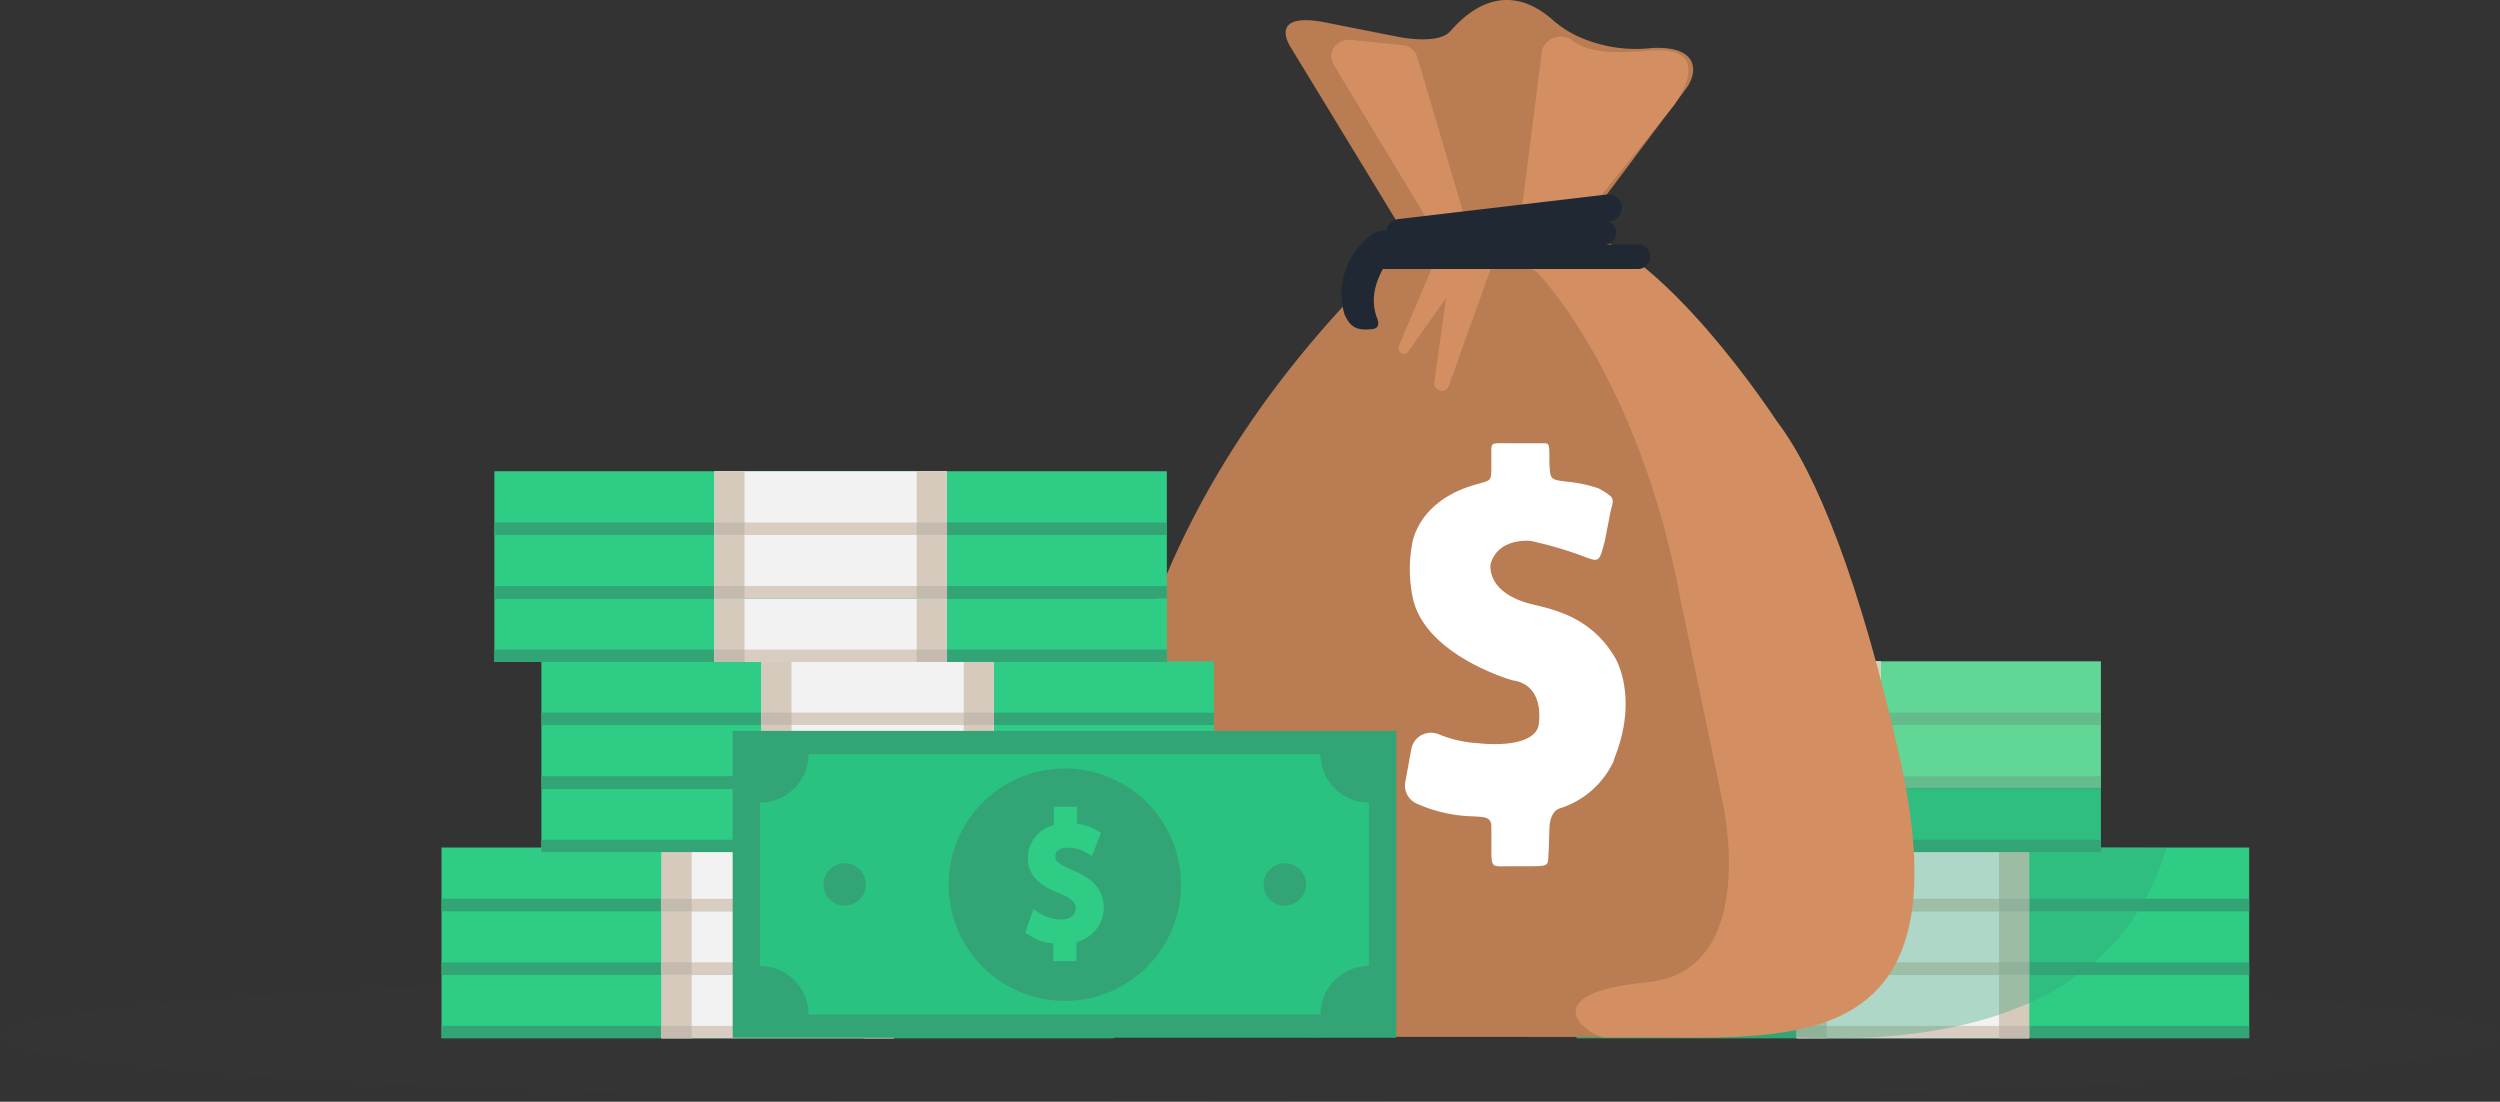 <svg xmlns="http://www.w3.org/2000/svg" width="333" height="146.748" viewBox="0 0 333 146.748">
  <rect x="0" y="0" width="333" height="146.748" fill="#333333" stroke="none"/>
  <g id="_1.5" data-name="1.5" transform="translate(-6019.7 705.502)">
    <ellipse id="Ellipse_190_1_" cx="166.5" cy="8.739" rx="166.5" ry="8.739" transform="translate(6019.7 -576.233)" fill="#444" opacity="0.1"/>
    <g id="Group_3241_2_" transform="translate(6209.963 -617.404)">
      <g id="Group_3235_2_" transform="translate(19.752 24.791)">
        <g id="Group_3232_2_" transform="translate(0 16.929)">
          <path id="Rectangle_700_2_" d="M0,0H89.577V8.466H0Z" fill="#2ecc84"/>
          <path id="Rectangle_701_2_" d="M0,7.5H89.577V9.139H0Z" transform="translate(0 -0.672)" fill="#32a476"/>
          <path id="Rectangle_702_2_" d="M32.2,0H63.151V8.466H32.2Z" transform="translate(-2.887)" fill="#f2f2f2"/>
          <path id="Rectangle_703_2_" d="M32.2,7.5H63.151V9.139H32.2Z" transform="translate(-2.887 -0.672)" fill="#d9ccc0"/>
          <path id="Rectangle_704_2_" d="M32.2,0h4.005V8.466H32.2Z" transform="translate(-2.887)" fill="#d6cabd"/>
          <path id="Rectangle_705_2_" d="M61.8,0h4.005V8.466H61.8Z" transform="translate(-5.541)" fill="#d6cabd"/>
          <path id="Rectangle_706_2_" d="M32.2,7.5h4.005V9.139H32.2Z" transform="translate(-2.887 -0.672)" fill="#c4baad"/>
          <path id="Rectangle_707_2_" d="M61.8,7.5h4.005V9.139H61.8Z" transform="translate(-5.541 -0.672)" fill="#c4baad"/>
        </g>
        <g id="Group_3233_2_" transform="translate(0 8.464)">
          <path id="Rectangle_708_2_" d="M0,0H89.577V8.466H0Z" fill="#2ecc84"/>
          <path id="Rectangle_709_2_" d="M0,7.5H89.577V9.139H0Z" transform="translate(0 -0.672)" fill="#32a476"/>
          <path id="Rectangle_710_2_" d="M32.2,0H63.151V8.466H32.2Z" transform="translate(-2.887)" fill="#f2f2f2"/>
          <path id="Rectangle_711_2_" d="M32.2,7.5H63.151V9.139H32.2Z" transform="translate(-2.887 -0.672)" fill="#d9ccc0"/>
          <path id="Rectangle_712_2_" d="M32.2,0h4.005V8.466H32.2Z" transform="translate(-2.887)" fill="#d6cabd"/>
          <path id="Rectangle_713_2_" d="M61.8,0h4.005V8.466H61.8Z" transform="translate(-5.541)" fill="#d6cabd"/>
          <path id="Rectangle_714_2_" d="M32.2,7.5h4.005V9.139H32.2Z" transform="translate(-2.887 -0.672)" fill="#c4baad"/>
          <path id="Rectangle_715_2_" d="M61.8,7.5h4.005V9.139H61.8Z" transform="translate(-5.541 -0.672)" fill="#c4baad"/>
        </g>
        <g id="Group_3234_2_">
          <path id="Rectangle_716_2_" d="M0,0H89.577V8.466H0Z" fill="#2ecc84"/>
          <path id="Rectangle_717_2_" d="M0,7.5H89.577V9.139H0Z" transform="translate(0 -0.672)" fill="#32a476"/>
          <path id="Rectangle_718_2_" d="M32.2,0H63.151V8.466H32.2Z" transform="translate(-2.887)" fill="#f2f2f2"/>
          <path id="Rectangle_719_2_" d="M32.2,7.5H63.151V9.139H32.2Z" transform="translate(-2.887 -0.672)" fill="#d9ccc0"/>
          <path id="Rectangle_720_2_" d="M32.2,0h4.005V8.466H32.2Z" transform="translate(-2.887)" fill="#d6cabd"/>
          <path id="Rectangle_721_2_" d="M61.8,0h4.005V8.466H61.8Z" transform="translate(-5.541)" fill="#d6cabd"/>
          <path id="Rectangle_722_2_" d="M32.2,7.5h4.005V9.139H32.2Z" transform="translate(-2.887 -0.672)" fill="#c4baad"/>
          <path id="Rectangle_723_2_" d="M61.8,7.5h4.005V9.139H61.8Z" transform="translate(-5.541 -0.672)" fill="#c4baad"/>
        </g>
      </g>
      <g id="Group_3239_2_">
        <g id="Group_3236_2_" transform="translate(0 16.929)">
          <path id="Rectangle_724_2_" d="M0,0H89.577V8.466H0Z" fill="#2ecc84"/>
          <path id="Rectangle_725_2_" d="M0,7.5H89.577V9.139H0Z" transform="translate(0 -0.672)" fill="#32a476"/>
          <path id="Rectangle_726_2_" d="M32.2,0H63.151V8.466H32.2Z" transform="translate(-2.887)" fill="#f2f2f2"/>
          <path id="Rectangle_727_2_" d="M32.2,7.5H63.151V9.139H32.2Z" transform="translate(-2.887 -0.672)" fill="#d9ccc0"/>
          <path id="Rectangle_728_2_" d="M32.2,0h4.005V8.466H32.2Z" transform="translate(-2.887)" fill="#d6cabd"/>
          <path id="Rectangle_729_2_" d="M61.8,0h4.005V8.466H61.8Z" transform="translate(-5.541)" fill="#d6cabd"/>
          <path id="Rectangle_730_2_" d="M32.2,7.5h4.005V9.139H32.2Z" transform="translate(-2.887 -0.672)" fill="#c4baad"/>
          <path id="Rectangle_731_2_" d="M61.8,7.5h4.005V9.139H61.8Z" transform="translate(-5.541 -0.672)" fill="#c4baad"/>
        </g>
        <g id="Group_3237_2_" transform="translate(0 8.465)">
          <path id="Rectangle_732_2_" d="M0,0H89.577V8.466H0Z" fill="#2ecc84"/>
          <path id="Rectangle_733_2_" d="M0,7.5H89.577V9.139H0Z" transform="translate(0 -0.672)" fill="#32a476"/>
          <path id="Rectangle_734_2_" d="M32.2,0H63.151V8.466H32.2Z" transform="translate(-2.887)" fill="#f2f2f2"/>
          <path id="Rectangle_735_2_" d="M32.2,7.5H63.151V9.139H32.2Z" transform="translate(-2.887 -0.672)" fill="#d9ccc0"/>
          <path id="Rectangle_736_2_" d="M32.2,0h4.005V8.466H32.2Z" transform="translate(-2.887)" fill="#d6cabd"/>
          <path id="Rectangle_737_2_" d="M61.8,0h4.005V8.466H61.8Z" transform="translate(-5.541)" fill="#d6cabd"/>
          <path id="Rectangle_738_2_" d="M32.2,7.5h4.005V9.139H32.2Z" transform="translate(-2.887 -0.672)" fill="#c4baad"/>
          <path id="Rectangle_739_2_" d="M61.8,7.5h4.005V9.139H61.8Z" transform="translate(-5.541 -0.672)" fill="#c4baad"/>
        </g>
        <g id="Group_3238_2_">
          <path id="Rectangle_740_2_" d="M0,0H89.577V8.466H0Z" fill="#2ecc84"/>
          <path id="Rectangle_741_2_" d="M0,7.5H89.577V9.139H0Z" transform="translate(0 -0.672)" fill="#32a476"/>
          <path id="Rectangle_742_2_" d="M32.2,0H63.151V8.466H32.2Z" transform="translate(-2.887)" fill="#f2f2f2"/>
          <path id="Rectangle_743_2_" d="M32.2,7.5H63.151V9.139H32.2Z" transform="translate(-2.887 -0.672)" fill="#d9ccc0"/>
          <path id="Rectangle_744_2_" d="M32.2,0h4.005V8.466H32.2Z" transform="translate(-2.887)" fill="#d6cabd"/>
          <path id="Rectangle_745_2_" d="M61.8,0h4.005V8.466H61.8Z" transform="translate(-5.541)" fill="#d6cabd"/>
          <path id="Rectangle_746_2_" d="M32.2,7.5h4.005V9.139H32.2Z" transform="translate(-2.887 -0.672)" fill="#c4baad"/>
          <path id="Rectangle_747_2_" d="M61.8,7.5h4.005V9.139H61.8Z" transform="translate(-5.541 -0.672)" fill="#c4baad"/>
        </g>
      </g>
      <g id="Group_3240_2_" opacity="0.35">
        <path id="Rectangle_748_2_" d="M0,0H89.577V8.466H0Z" fill="#c1e8b5"/>
        <path id="Rectangle_749_2_" d="M0,9.3H89.577v8.466H0Z" transform="translate(0 -0.834)" fill="#c1e8b5"/>
        <path id="Path_7267_2_" d="M89.577,26.429V18.6H0v8.193c0,.091.091.182.091.273A31.589,31.589,0,0,0,16.932,46.638a26.558,26.558,0,0,0,2.822,1.274A53.245,53.245,0,0,0,27.4,50.28,89.008,89.008,0,0,0,43.7,51.827c2.367,0,4.279-.091,5.371-.091.819,0,2.185.091,4.005.091h1.366a70.24,70.24,0,0,0,16.295-1.639,50.106,50.106,0,0,0,5.28-1.457c1.365-.455,2.64-1,4.005-1.548a35.086,35.086,0,0,0,6.463-3.732h.091c.728-.546,1.366-1.092,2.094-1.639a29.727,29.727,0,0,0,5.826-6.828c.364-.546.637-1.092,1-1.639a37.2,37.2,0,0,0,2.822-6.827l-8.739-.091Z" transform="translate(0 -1.668)" fill="#32a476"/>
      </g>
    </g>
    <g id="Group_3243_2_" transform="translate(6167.288 -705.503)">
      <path id="Path_7268_12_" d="M66.182,35.5S81.84,45.056,90.761,60.623a56.4,56.4,0,0,1,4.1,9.285c2.458,7.647,8.648,26.764,10.014,33.136,2.276,10.742,7.465,35.139-24.306,35.048-50.341-.091-53.619,0-53.619,0S1.457,136.909.274,117.428c0,0-5.735-40.692,36.14-81.93l2.549-3.277a1.507,1.507,0,0,0,.091-1.821L24.307,6.185S21.029,1.269,29.314,3L38.508,4.82S43.97,6,45.609,4.091c1.548-1.73,6.736-7.374,13.473-1.639a14.024,14.024,0,0,0,4.461,2.731A18.694,18.694,0,0,0,72.19,6.367s6.19-.728,5.735,3.277a4.761,4.761,0,0,1-.91,2.094L63.724,29.49,62.9,30.764a2.78,2.78,0,0,0,.819,3.823,1.928,1.928,0,0,0,.637.273Z" transform="translate(-0.009 0.059)" fill="#ba7c52"/>
      <path id="Path_7269_11_" d="M38.841,45.167s.819,1.548-.637,1.639c-1.821.182-2.822-.091-3.641-2a9.584,9.584,0,0,1,2-9.012c3.823-4.734,6.19-.091,6.19-.091a4.375,4.375,0,0,0-2.094,1.548c-2.64,3.732-2.367,6.19-1.821,7.92Z" transform="translate(-3.073 -2.965)" fill="#202834"/>
      <g id="Group_3242_12_" transform="translate(29.745 4.88)">
        <path id="Path_7270_12_" d="M29.747,33.995S43.219,47.741,48.773,77.417l5.553,26.673s5.371,22.849-9.923,24.4c-16.022,1.548-7.556,7.374-5.644,7.374h7.465c19.572.091,40.419.728,31.68-37.688C72.714,75.324,66.979,60.758,61.608,53.749c0,0-15.658-24.033-27.492-25.58s-8.557,3-8.557,3l4.188,2.822Z" transform="translate(-2.28 -2.54)" fill="#d38f62"/>
        <path id="Path_7271_12_" d="M2.46.5l7.1.728a2.266,2.266,0,0,1,1.912,1.548l6.372,21.575a2.254,2.254,0,0,1-1.366,2.731,2.175,2.175,0,0,1-2.64-.91L.367,3.868a2.134,2.134,0,0,1,.728-3A2.371,2.371,0,0,1,2.46.5Z" transform="translate(-0.028 -0.088)" fill="#d38f62"/>
        <path id="Path_7272_12_" d="M30.484,2.28,27.3,27.314a2.584,2.584,0,0,0,2.276,2.913h.364a2.418,2.418,0,0,0,2-1L47.962,9.381S54.335,1.1,44.776,1.916c-6.372.546-8.648-.182-10.2-1.366a2.615,2.615,0,0,0-3.641.546,1.731,1.731,0,0,0-.455,1.183Z" transform="translate(-2.471 -0.048)" fill="#d38f62"/>
        <path id="Path_7273_12_" d="M18.454,34.683,11.171,44.97a.666.666,0,0,1-1,.182.824.824,0,0,1-.273-.91l4.37-10.287a.721.721,0,0,1,.728-.455h2.913a.718.718,0,0,1,.728.728C18.636,34.41,18.545,34.5,18.454,34.683Z" transform="translate(-0.91 -3.047)" fill="#d38f62"/>
        <path id="Path_7274_12_" d="M22.836,33.146,17.01,49.441a.97.97,0,0,1-1.274.546A1.043,1.043,0,0,1,15.1,48.8l2.185-15.476a1.111,1.111,0,0,1,.728-.819l3.641-.91a1.029,1.029,0,0,1,1.183.91,1.487,1.487,0,0,1,0,.637Z" transform="translate(-1.378 -2.876)" fill="#d38f62"/>
      </g>
      <path id="Path_7275_12_" d="M70.807,74.085l-.728,3.732c-.819,3.1-.728,2.822-3.459,1.821a50.959,50.959,0,0,0-6.372-1.821s-4.279-.546-5.371,3c0,0-.819,3.914,5.644,5.462,3.1.728,7.738,1.821,10.833,6.919,0,0,3.368,5.189,0,13.564,0,.091-.091.182-.091.364a11.818,11.818,0,0,1-7.1,6.281c-1,.273-1.365,1.365-1.457,2.458l-.091,3c-.182,2.276.364,2.276-2.913,2.276H57.516c-2.549,0-2.549.364-2.549-2.549v-2.731c0-1.366-1.092-1.274-2.458-1.366a19.505,19.505,0,0,1-7.556-1.73,2.627,2.627,0,0,1-1.457-2.822l.819-4.461a2.661,2.661,0,0,1,3-2.094c.182,0,.273.091.455.091a15.965,15.965,0,0,0,5.462,1.274s7.1.91,8.011-2.276c0,0,1.092-5.462-3.459-6.1,0,0-11.652-3.277-13.291-11.015a18.637,18.637,0,0,1-.091-7.1c.364-2.185,2.276-6.281,8.648-8.011,1.912-.546,1.912-.364,1.912-2.458V65.983c0-1.366,0-1.183,2.549-1.183h4.37c.819,0,.819,0,.819,2.549.091,2.276.091,2.276,2.185,2.549a18.693,18.693,0,0,1,4.37.91c2.367,1.366,2,1.274,1.548,3.277Z" transform="translate(-3.905 -5.756)" fill="#fff"/>
      <path id="Path_7276_12_" d="M70.567,31.949,42.8,35.227a1.79,1.79,0,1,1-.455-3.55L70.112,28.4a1.79,1.79,0,0,1,.455,3.55Z" transform="translate(-3.665 -2.492)" fill="#202834"/>
      <path id="Rectangle_750_12_" d="M39.691,35.7h34.5a1.639,1.639,0,0,1,0,3.277h-34.5a.089.089,0,0,1-.091-.091l.091-3.186Z" transform="translate(-3.559 -3.148)" fill="#202834"/>
      <path id="Rectangle_751_12_" d="M43.43,32.2H69.738a1.639,1.639,0,1,1,0,3.277H41.791a.089.089,0,0,1-.091-.091V33.839A1.712,1.712,0,0,1,43.43,32.2Z" transform="translate(-3.747 -2.834)" fill="#202834"/>
    </g>
    <g id="Group_3247_2_" transform="translate(6078.512 -592.613)">
      <g id="Group_3244_2_" transform="translate(0 16.929)">
        <path id="Rectangle_752_2_" d="M0,0H89.577V8.466H0Z" fill="#2ecc84"/>
        <path id="Rectangle_753_2_" d="M0,7.5H89.577V9.139H0Z" transform="translate(0 -0.672)" fill="#32a476"/>
        <path id="Rectangle_754_2_" d="M32.2,0H63.151V8.466H32.2Z" transform="translate(-2.887)" fill="#f2f2f2"/>
        <path id="Rectangle_755_2_" d="M32.2,7.5H63.151V9.139H32.2Z" transform="translate(-2.887 -0.672)" fill="#d9ccc0"/>
        <path id="Rectangle_756_2_" d="M32.2,0h4.005V8.466H32.2Z" transform="translate(-2.887)" fill="#d6cabd"/>
        <path id="Rectangle_757_2_" d="M61.8,0h4.005V8.466H61.8Z" transform="translate(-5.541)" fill="#d6cabd"/>
        <path id="Rectangle_758_2_" d="M32.2,7.5h4.005V9.139H32.2Z" transform="translate(-2.887 -0.672)" fill="#c4baad"/>
        <path id="Rectangle_759_2_" d="M61.8,7.5h4.005V9.139H61.8Z" transform="translate(-5.541 -0.672)" fill="#c4baad"/>
      </g>
      <g id="Group_3245_2_" transform="translate(0 8.464)">
        <path id="Rectangle_760_2_" d="M0,0H89.577V8.466H0Z" fill="#2ecc84"/>
        <path id="Rectangle_761_2_" d="M0,7.5H89.577V9.139H0Z" transform="translate(0 -0.672)" fill="#32a476"/>
        <path id="Rectangle_762_2_" d="M32.2,0H63.151V8.466H32.2Z" transform="translate(-2.887)" fill="#f2f2f2"/>
        <path id="Rectangle_763_2_" d="M32.2,7.5H63.151V9.139H32.2Z" transform="translate(-2.887 -0.672)" fill="#d9ccc0"/>
        <path id="Rectangle_764_2_" d="M32.2,0h4.005V8.466H32.2Z" transform="translate(-2.887)" fill="#d6cabd"/>
        <path id="Rectangle_765_2_" d="M61.8,0h4.005V8.466H61.8Z" transform="translate(-5.541)" fill="#d6cabd"/>
        <path id="Rectangle_766_2_" d="M32.2,7.5h4.005V9.139H32.2Z" transform="translate(-2.887 -0.672)" fill="#c4baad"/>
        <path id="Rectangle_767_2_" d="M61.8,7.5h4.005V9.139H61.8Z" transform="translate(-5.541 -0.672)" fill="#c4baad"/>
      </g>
      <g id="Group_3246_2_">
        <path id="Rectangle_768_2_" d="M0,0H89.577V8.466H0Z" fill="#2ecc84"/>
        <path id="Rectangle_769_2_" d="M0,7.5H89.577V9.139H0Z" transform="translate(0 -0.672)" fill="#32a476"/>
        <path id="Rectangle_770_2_" d="M32.2,0H63.151V8.466H32.2Z" transform="translate(-2.887)" fill="#f2f2f2"/>
        <path id="Rectangle_771_2_" d="M32.2,7.5H63.151V9.139H32.2Z" transform="translate(-2.887 -0.672)" fill="#d9ccc0"/>
        <path id="Rectangle_772_2_" d="M32.2,0h4.005V8.466H32.2Z" transform="translate(-2.887)" fill="#d6cabd"/>
        <path id="Rectangle_773_2_" d="M61.8,0h4.005V8.466H61.8Z" transform="translate(-5.541)" fill="#d6cabd"/>
        <path id="Rectangle_774_2_" d="M32.2,7.5h4.005V9.139H32.2Z" transform="translate(-2.887 -0.672)" fill="#c4baad"/>
        <path id="Rectangle_775_2_" d="M61.8,7.5h4.005V9.139H61.8Z" transform="translate(-5.541 -0.672)" fill="#c4baad"/>
      </g>
    </g>
    <g id="Group_3251_2_" transform="translate(6091.814 -617.404)">
      <g id="Group_3248_2_" transform="translate(0 16.929)">
        <path id="Rectangle_776_2_" d="M0,0H89.577V8.466H0Z" fill="#2ecc84"/>
        <path id="Rectangle_777_2_" d="M0,7.5H89.577V9.139H0Z" transform="translate(0 -0.672)" fill="#32a476"/>
        <path id="Rectangle_778_2_" d="M32.2,0H63.151V8.466H32.2Z" transform="translate(-2.887)" fill="#f2f2f2"/>
        <path id="Rectangle_779_2_" d="M32.2,7.5H63.151V9.139H32.2Z" transform="translate(-2.887 -0.672)" fill="#d9ccc0"/>
        <path id="Rectangle_780_2_" d="M32.2,0h4.005V8.466H32.2Z" transform="translate(-2.887)" fill="#d6cabd"/>
        <path id="Rectangle_781_2_" d="M61.8,0h4.005V8.466H61.8Z" transform="translate(-5.541)" fill="#d6cabd"/>
        <path id="Rectangle_782_2_" d="M32.2,7.5h4.005V9.139H32.2Z" transform="translate(-2.887 -0.672)" fill="#c4baad"/>
        <path id="Rectangle_783_2_" d="M61.8,7.5h4.005V9.139H61.8Z" transform="translate(-5.541 -0.672)" fill="#c4baad"/>
      </g>
      <g id="Group_3249_2_" transform="translate(0 8.464)">
        <path id="Rectangle_784_2_" d="M0,0H89.577V8.466H0Z" fill="#2ecc84"/>
        <path id="Rectangle_785_2_" d="M0,7.5H89.577V9.139H0Z" transform="translate(0 -0.672)" fill="#32a476"/>
        <path id="Rectangle_786_2_" d="M32.2,0H63.151V8.466H32.2Z" transform="translate(-2.887)" fill="#f2f2f2"/>
        <path id="Rectangle_787_2_" d="M32.2,7.5H63.151V9.139H32.2Z" transform="translate(-2.887 -0.672)" fill="#d9ccc0"/>
        <path id="Rectangle_788_2_" d="M32.2,0h4.005V8.466H32.2Z" transform="translate(-2.887)" fill="#d6cabd"/>
        <path id="Rectangle_789_2_" d="M61.8,0h4.005V8.466H61.8Z" transform="translate(-5.541)" fill="#d6cabd"/>
        <path id="Rectangle_790_2_" d="M32.2,7.5h4.005V9.139H32.2Z" transform="translate(-2.887 -0.672)" fill="#c4baad"/>
        <path id="Rectangle_791_2_" d="M61.8,7.5h4.005V9.139H61.8Z" transform="translate(-5.541 -0.672)" fill="#c4baad"/>
      </g>
      <g id="Group_3250_2_">
        <path id="Rectangle_792_2_" d="M0,0H89.577V8.466H0Z" fill="#2ecc84"/>
        <path id="Rectangle_793_2_" d="M0,7.5H89.577V9.139H0Z" transform="translate(0 -0.672)" fill="#32a476"/>
        <path id="Rectangle_794_2_" d="M32.2,0H63.151V8.466H32.2Z" transform="translate(-2.887)" fill="#f2f2f2"/>
        <path id="Rectangle_795_2_" d="M32.2,7.5H63.151V9.139H32.2Z" transform="translate(-2.887 -0.672)" fill="#d9ccc0"/>
        <path id="Rectangle_796_2_" d="M32.2,0h4.005V8.466H32.2Z" transform="translate(-2.887)" fill="#d6cabd"/>
        <path id="Rectangle_797_2_" d="M61.8,0h4.005V8.466H61.8Z" transform="translate(-5.541)" fill="#d6cabd"/>
        <path id="Rectangle_798_2_" d="M32.2,7.5h4.005V9.139H32.2Z" transform="translate(-2.887 -0.672)" fill="#c4baad"/>
        <path id="Rectangle_799_2_" d="M61.8,7.5h4.005V9.139H61.8Z" transform="translate(-5.541 -0.672)" fill="#c4baad"/>
      </g>
    </g>
    <g id="Group_3255_2_" transform="translate(6085.549 -642.733)">
      <g id="Group_3252_2_" transform="translate(0 16.929)">
        <path id="Rectangle_800_2_" d="M0,0H89.577V8.466H0Z" fill="#2ecc84"/>
        <path id="Rectangle_801_2_" d="M0,7.5H89.577V9.139H0Z" transform="translate(0 -0.672)" fill="#32a476"/>
        <path id="Rectangle_802_2_" d="M32.2,0H63.151V8.466H32.2Z" transform="translate(-2.887)" fill="#f2f2f2"/>
        <path id="Rectangle_803_2_" d="M32.2,7.5H63.151V9.139H32.2Z" transform="translate(-2.887 -0.672)" fill="#d9ccc0"/>
        <path id="Rectangle_804_2_" d="M32.2,0h4.005V8.466H32.2Z" transform="translate(-2.887)" fill="#d6cabd"/>
        <path id="Rectangle_805_2_" d="M61.8,0h4.005V8.466H61.8Z" transform="translate(-5.541)" fill="#d6cabd"/>
        <path id="Rectangle_806_2_" d="M32.2,7.5h4.005V9.139H32.2Z" transform="translate(-2.887 -0.672)" fill="#c4baad"/>
        <path id="Rectangle_807_2_" d="M61.8,7.5h4.005V9.139H61.8Z" transform="translate(-5.541 -0.672)" fill="#c4baad"/>
      </g>
      <g id="Group_3253_2_" transform="translate(0 8.464)">
        <path id="Rectangle_808_2_" d="M0,0H89.577V8.466H0Z" fill="#2ecc84"/>
        <path id="Rectangle_809_2_" d="M0,7.5H89.577V9.139H0Z" transform="translate(0 -0.672)" fill="#32a476"/>
        <path id="Rectangle_810_2_" d="M32.2,0H63.151V8.466H32.2Z" transform="translate(-2.887)" fill="#f2f2f2"/>
        <path id="Rectangle_811_2_" d="M32.2,7.5H63.151V9.139H32.2Z" transform="translate(-2.887 -0.672)" fill="#d9ccc0"/>
        <path id="Rectangle_812_2_" d="M32.2,0h4.005V8.466H32.2Z" transform="translate(-2.887)" fill="#d6cabd"/>
        <path id="Rectangle_813_2_" d="M61.8,0h4.005V8.466H61.8Z" transform="translate(-5.541)" fill="#d6cabd"/>
        <path id="Rectangle_814_2_" d="M32.2,7.5h4.005V9.139H32.2Z" transform="translate(-2.887 -0.672)" fill="#c4baad"/>
        <path id="Rectangle_815_2_" d="M61.8,7.5h4.005V9.139H61.8Z" transform="translate(-5.541 -0.672)" fill="#c4baad"/>
      </g>
      <g id="Group_3254_2_">
        <path id="Rectangle_816_2_" d="M0,0H89.577V8.466H0Z" fill="#2ecc84"/>
        <path id="Rectangle_817_2_" d="M0,7.5H89.577V9.139H0Z" transform="translate(0 -0.672)" fill="#32a476"/>
        <path id="Rectangle_818_2_" d="M32.2,0H63.151V8.466H32.2Z" transform="translate(-2.887)" fill="#f2f2f2"/>
        <path id="Rectangle_819_2_" d="M32.2,7.5H63.151V9.139H32.2Z" transform="translate(-2.887 -0.672)" fill="#d9ccc0"/>
        <path id="Rectangle_820_2_" d="M32.2,0h4.005V8.466H32.2Z" transform="translate(-2.887)" fill="#d6cabd"/>
        <path id="Rectangle_821_2_" d="M61.8,0h4.005V8.466H61.8Z" transform="translate(-5.541)" fill="#d6cabd"/>
        <path id="Rectangle_822_2_" d="M32.2,7.5h4.005V9.139H32.2Z" transform="translate(-2.887 -0.672)" fill="#c4baad"/>
        <path id="Rectangle_823_2_" d="M61.8,7.5h4.005V9.139H61.8Z" transform="translate(-5.541 -0.672)" fill="#c4baad"/>
      </g>
    </g>
    <g id="Group_3257" transform="translate(6117.293 -608.148)">
      <path id="Rectangle_824_2_" d="M0,1.6H88.393V42.474H0Z" transform="translate(0 -1.6)" fill="#32a476"/>
      <path id="Rectangle_825_2_" d="M4,5H85.111V39.684H4Z" transform="translate(-0.359 -1.905)" fill="#2ac280"/>
      <circle id="Ellipse_191_2_" cx="15.476" cy="15.476" r="15.476" transform="translate(28.767 5.007)" fill="#32a476"/>
      <path id="Path_7277_2_" d="M49.172,21.166c-2-.819-2.367-1.274-2.367-1.821,0-.273.091-1.183,1.639-1.183A4.509,4.509,0,0,1,50.9,18.8l.819.455,1.183-3.1-.637-.364a6.45,6.45,0,0,0-2.549-.819V12.7h-3.1v2.458a4.487,4.487,0,0,0-3.459,4.37c0,2.731,2.185,3.914,4.279,4.734,1.73.728,2.094,1.274,2.094,2,0,.819-.728,1.457-1.912,1.457A5.111,5.111,0,0,1,44.8,26.9l-.91-.546L42.8,29.45l.546.364a6.36,6.36,0,0,0,3.186,1.092v2.367h3.1V30.725a4.758,4.758,0,0,0,3.641-4.552c0-2.913-2.185-4.188-4.1-5.007Z" transform="translate(-3.838 -2.595)" fill="#2ecc84"/>
      <g id="Group_3256_2_" transform="translate(12.096 17.63)">
        <path id="Path_7278_2_" d="M0,2.822A2.836,2.836,0,0,1,2.822,0,2.836,2.836,0,0,1,5.644,2.822,2.836,2.836,0,0,1,2.822,5.644,2.836,2.836,0,0,1,0,2.822Z" fill="#32a476"/>
        <path id="Path_7279_2_" d="M64.4,2.822a2.822,2.822,0,1,1,5.644,0,2.836,2.836,0,0,1-2.822,2.822A2.779,2.779,0,0,1,64.4,2.822Z" transform="translate(-5.774)" fill="#32a476"/>
      </g>
      <path id="Path_7280_2_" d="M10.356,4.866a6.488,6.488,0,0,1-6.463,6.463L2.8,3.5Z" transform="translate(-0.251 -1.77)" fill="#32a476"/>
      <path id="Path_7281_2_" d="M94.011,3.5l-1.548,7.829A6.488,6.488,0,0,1,86,4.866Z" transform="translate(-7.711 -1.77)" fill="#32a476"/>
      <path id="Path_7282_2_" d="M10.356,42.463,2.8,43.556,3.892,36A6.488,6.488,0,0,1,10.356,42.463Z" transform="translate(-0.251 -4.685)" fill="#32a476"/>
      <path id="Path_7283_2_" d="M92.463,36l1.548,7.465-8.011-1A6.488,6.488,0,0,1,92.463,36Z" transform="translate(-7.711 -4.685)" fill="#32a476"/>
    </g>
  </g>
</svg>
